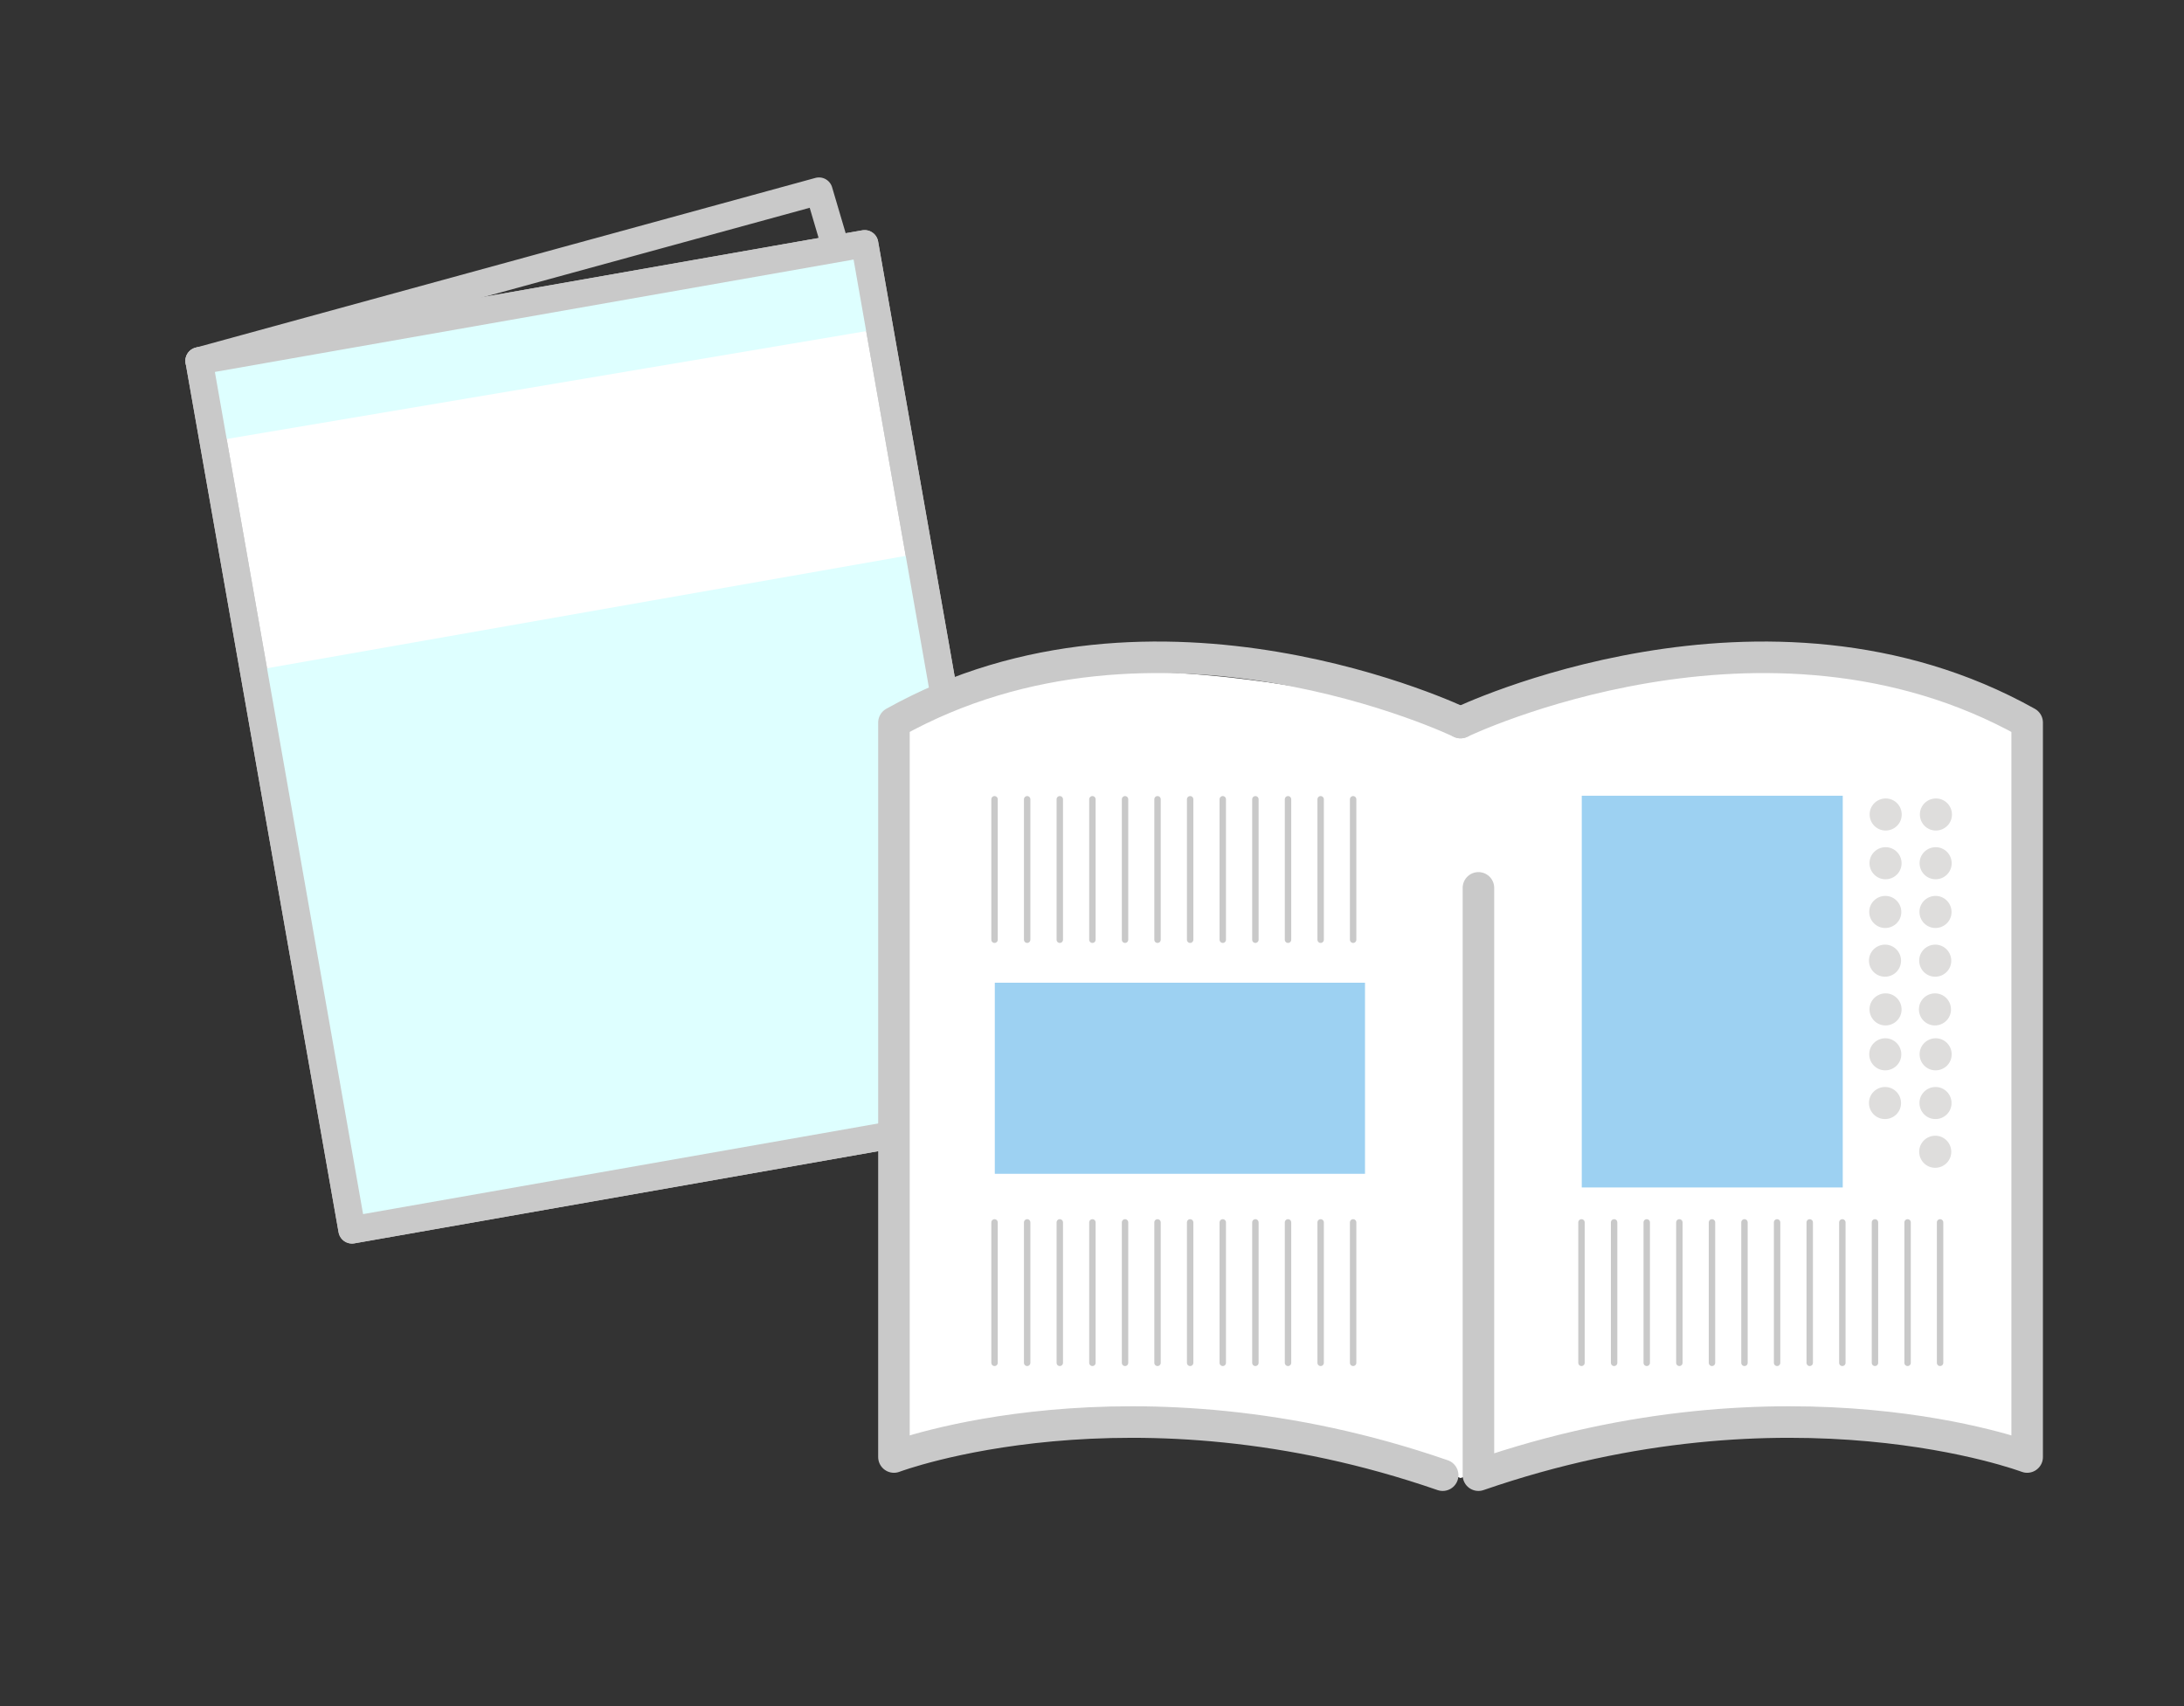 <?xml version="1.0" encoding="UTF-8"?><svg id="_" xmlns="http://www.w3.org/2000/svg" viewBox="0 0 160 125" width="160" height="125"><rect x="0" y="0" width="160" height="125" fill="#333333" stroke="none"/><defs><style>.cls-1,.cls-2{fill:#fff;}.cls-3{fill:#9dd1f2;}.cls-4{fill:#dedddc;}.cls-5{fill:#deffff;}.cls-2,.cls-6{stroke-width:2px;}.cls-2,.cls-6,.cls-7,.cls-8{stroke:#c9c9c9;stroke-linecap:round;stroke-linejoin:round;}.cls-6,.cls-7,.cls-8{fill:none;}.cls-7{stroke-width:.47px;}.cls-8{stroke-width:2.31px;}</style></defs><rect class="cls-2" x="19.81" y="21.66" width="49.51" height="64.65" transform="translate(-8.68 8.54) rotate(-9.98)"/><rect class="cls-5" x="21.83" y="44.53" width="49.51" height="41.96" transform="translate(-10.64 9.06) rotate(-9.98)"/><polygon class="cls-5" points="63 18 65 24 14.84 32.46 15 27 63 18"/><rect class="cls-6" x="19.81" y="21.66" width="49.51" height="64.65" transform="translate(-8.68 8.54) rotate(-9.98)"/><path class="cls-1" d="M107,52.94s22.29-10.76,40.74,0l.77,53.81s-19.22-6.36-41.51,1.54c0,0-23.83-9.99-41.51-1.54V52.94s9.99-8.46,41.51,0Z"/><g><line class="cls-7" x1="142.13" y1="89.56" x2="142.13" y2="99.85"/><line class="cls-7" x1="139.75" y1="89.56" x2="139.75" y2="99.85"/><line class="cls-7" x1="137.36" y1="89.56" x2="137.36" y2="99.85"/><line class="cls-7" x1="134.97" y1="89.56" x2="134.97" y2="99.85"/><line class="cls-7" x1="132.58" y1="89.56" x2="132.58" y2="99.85"/><line class="cls-7" x1="130.19" y1="89.56" x2="130.19" y2="99.85"/><line class="cls-7" x1="127.8" y1="89.56" x2="127.8" y2="99.85"/><line class="cls-7" x1="125.42" y1="89.56" x2="125.42" y2="99.85"/><line class="cls-7" x1="123.03" y1="89.56" x2="123.03" y2="99.85"/><line class="cls-7" x1="120.64" y1="89.56" x2="120.64" y2="99.85"/><line class="cls-7" x1="118.25" y1="89.56" x2="118.25" y2="99.85"/><line class="cls-7" x1="115.86" y1="89.56" x2="115.86" y2="99.85"/></g><g><line class="cls-7" x1="99.13" y1="89.56" x2="99.13" y2="99.85"/><line class="cls-7" x1="96.75" y1="89.56" x2="96.75" y2="99.85"/><line class="cls-7" x1="94.36" y1="89.56" x2="94.36" y2="99.85"/><line class="cls-7" x1="91.97" y1="89.56" x2="91.97" y2="99.85"/><line class="cls-7" x1="89.58" y1="89.56" x2="89.58" y2="99.85"/><line class="cls-7" x1="87.19" y1="89.56" x2="87.19" y2="99.85"/><line class="cls-7" x1="84.8" y1="89.56" x2="84.8" y2="99.85"/><line class="cls-7" x1="82.42" y1="89.56" x2="82.42" y2="99.85"/><line class="cls-7" x1="80.03" y1="89.56" x2="80.03" y2="99.85"/><line class="cls-7" x1="77.64" y1="89.56" x2="77.64" y2="99.85"/><line class="cls-7" x1="75.25" y1="89.56" x2="75.25" y2="99.85"/><line class="cls-7" x1="72.86" y1="89.56" x2="72.86" y2="99.85"/></g><g><line class="cls-7" x1="99.13" y1="58.56" x2="99.13" y2="68.85"/><line class="cls-7" x1="96.75" y1="58.56" x2="96.75" y2="68.85"/><line class="cls-7" x1="94.36" y1="58.56" x2="94.36" y2="68.85"/><line class="cls-7" x1="91.97" y1="58.56" x2="91.97" y2="68.85"/><line class="cls-7" x1="89.58" y1="58.56" x2="89.58" y2="68.85"/><line class="cls-7" x1="87.19" y1="58.56" x2="87.19" y2="68.85"/><line class="cls-7" x1="84.8" y1="58.56" x2="84.8" y2="68.85"/><line class="cls-7" x1="82.42" y1="58.56" x2="82.42" y2="68.85"/><line class="cls-7" x1="80.03" y1="58.56" x2="80.03" y2="68.85"/><line class="cls-7" x1="77.64" y1="58.56" x2="77.64" y2="68.85"/><line class="cls-7" x1="75.25" y1="58.56" x2="75.25" y2="68.85"/><line class="cls-7" x1="72.86" y1="58.56" x2="72.86" y2="68.85"/></g><rect class="cls-3" x="115.88" y="58.3" width="19.12" height="28.7"/><rect class="cls-3" x="72.88" y="72" width="27.12" height="14"/><path class="cls-8" d="M107,52.94s-22.29-10.76-41.51,0v53.81s17.37-6.57,40.2,1.33"/><path class="cls-8" d="M107,52.94s22.29-10.76,41.51,0v53.81s-17.37-6.57-40.2,1.33v-43.03"/><polyline class="cls-6" points="61.14 17.86 60 14 14.58 26.44"/><path class="cls-4" d="M143,59.68c0,.65-.53,1.17-1.18,1.17-.65,0-1.17-.53-1.17-1.18,0-.65,.53-1.17,1.18-1.17,.65,0,1.17,.53,1.17,1.18Z"/><path class="cls-4" d="M142.98,63.25c0,.65-.53,1.17-1.18,1.17-.65,0-1.17-.53-1.17-1.18,0-.65,.53-1.17,1.18-1.17,.65,0,1.17,.53,1.17,1.18Z"/><path class="cls-4" d="M142.97,66.82c0,.65-.53,1.17-1.18,1.17-.65,0-1.17-.53-1.17-1.18,0-.65,.53-1.17,1.18-1.17,.65,0,1.17,.53,1.17,1.18Z"/><path class="cls-4" d="M139.32,59.68c0,.65-.53,1.17-1.18,1.17-.65,0-1.17-.53-1.17-1.18,0-.65,.53-1.17,1.18-1.17,.65,0,1.17,.53,1.17,1.18Z"/><path class="cls-4" d="M139.31,63.25c0,.65-.53,1.17-1.18,1.17-.65,0-1.17-.53-1.17-1.18,0-.65,.53-1.17,1.18-1.17,.65,0,1.17,.53,1.17,1.18Z"/><path class="cls-4" d="M139.29,66.82c0,.65-.53,1.17-1.18,1.17-.65,0-1.17-.53-1.17-1.18,0-.65,.53-1.17,1.18-1.17,.65,0,1.17,.53,1.17,1.18Z"/><path class="cls-4" d="M142.95,70.39c0,.65-.53,1.17-1.18,1.17-.65,0-1.17-.53-1.17-1.18,0-.65,.53-1.17,1.18-1.17,.65,0,1.17,.53,1.17,1.18Z"/><path class="cls-4" d="M139.27,70.39c0,.65-.53,1.17-1.18,1.17-.65,0-1.17-.53-1.17-1.18,0-.65,.53-1.17,1.18-1.17,.65,0,1.17,.53,1.17,1.18Z"/><path class="cls-4" d="M139.31,73.96c0,.65-.53,1.17-1.18,1.17-.65,0-1.17-.53-1.17-1.18,0-.65,.53-1.17,1.18-1.17,.65,0,1.17,.53,1.17,1.18Z"/><path class="cls-4" d="M139.29,77.25c0,.65-.53,1.17-1.18,1.17-.65,0-1.17-.53-1.17-1.18,0-.65,.53-1.17,1.18-1.17,.65,0,1.17,.53,1.17,1.18Z"/><path class="cls-4" d="M139.27,80.82c0,.65-.53,1.17-1.18,1.17-.65,0-1.17-.53-1.17-1.18,0-.65,.53-1.17,1.18-1.17,.65,0,1.17,.53,1.17,1.18Z"/><path class="cls-4" d="M142.93,73.96c0,.65-.53,1.17-1.18,1.17-.65,0-1.17-.53-1.17-1.18,0-.65,.53-1.17,1.18-1.17,.65,0,1.17,.53,1.17,1.18Z"/><path class="cls-4" d="M142.98,77.25c0,.65-.53,1.17-1.18,1.17-.65,0-1.17-.53-1.17-1.18,0-.65,.53-1.17,1.18-1.17,.65,0,1.17,.53,1.17,1.18Z"/><path class="cls-4" d="M142.97,80.82c0,.65-.53,1.17-1.18,1.17-.65,0-1.17-.53-1.17-1.18,0-.65,.53-1.17,1.18-1.17,.65,0,1.17,.53,1.17,1.18Z"/><path class="cls-4" d="M142.95,84.39c0,.65-.53,1.17-1.18,1.17-.65,0-1.17-.53-1.17-1.18,0-.65,.53-1.17,1.18-1.17,.65,0,1.17,.53,1.17,1.18Z"/></svg>
